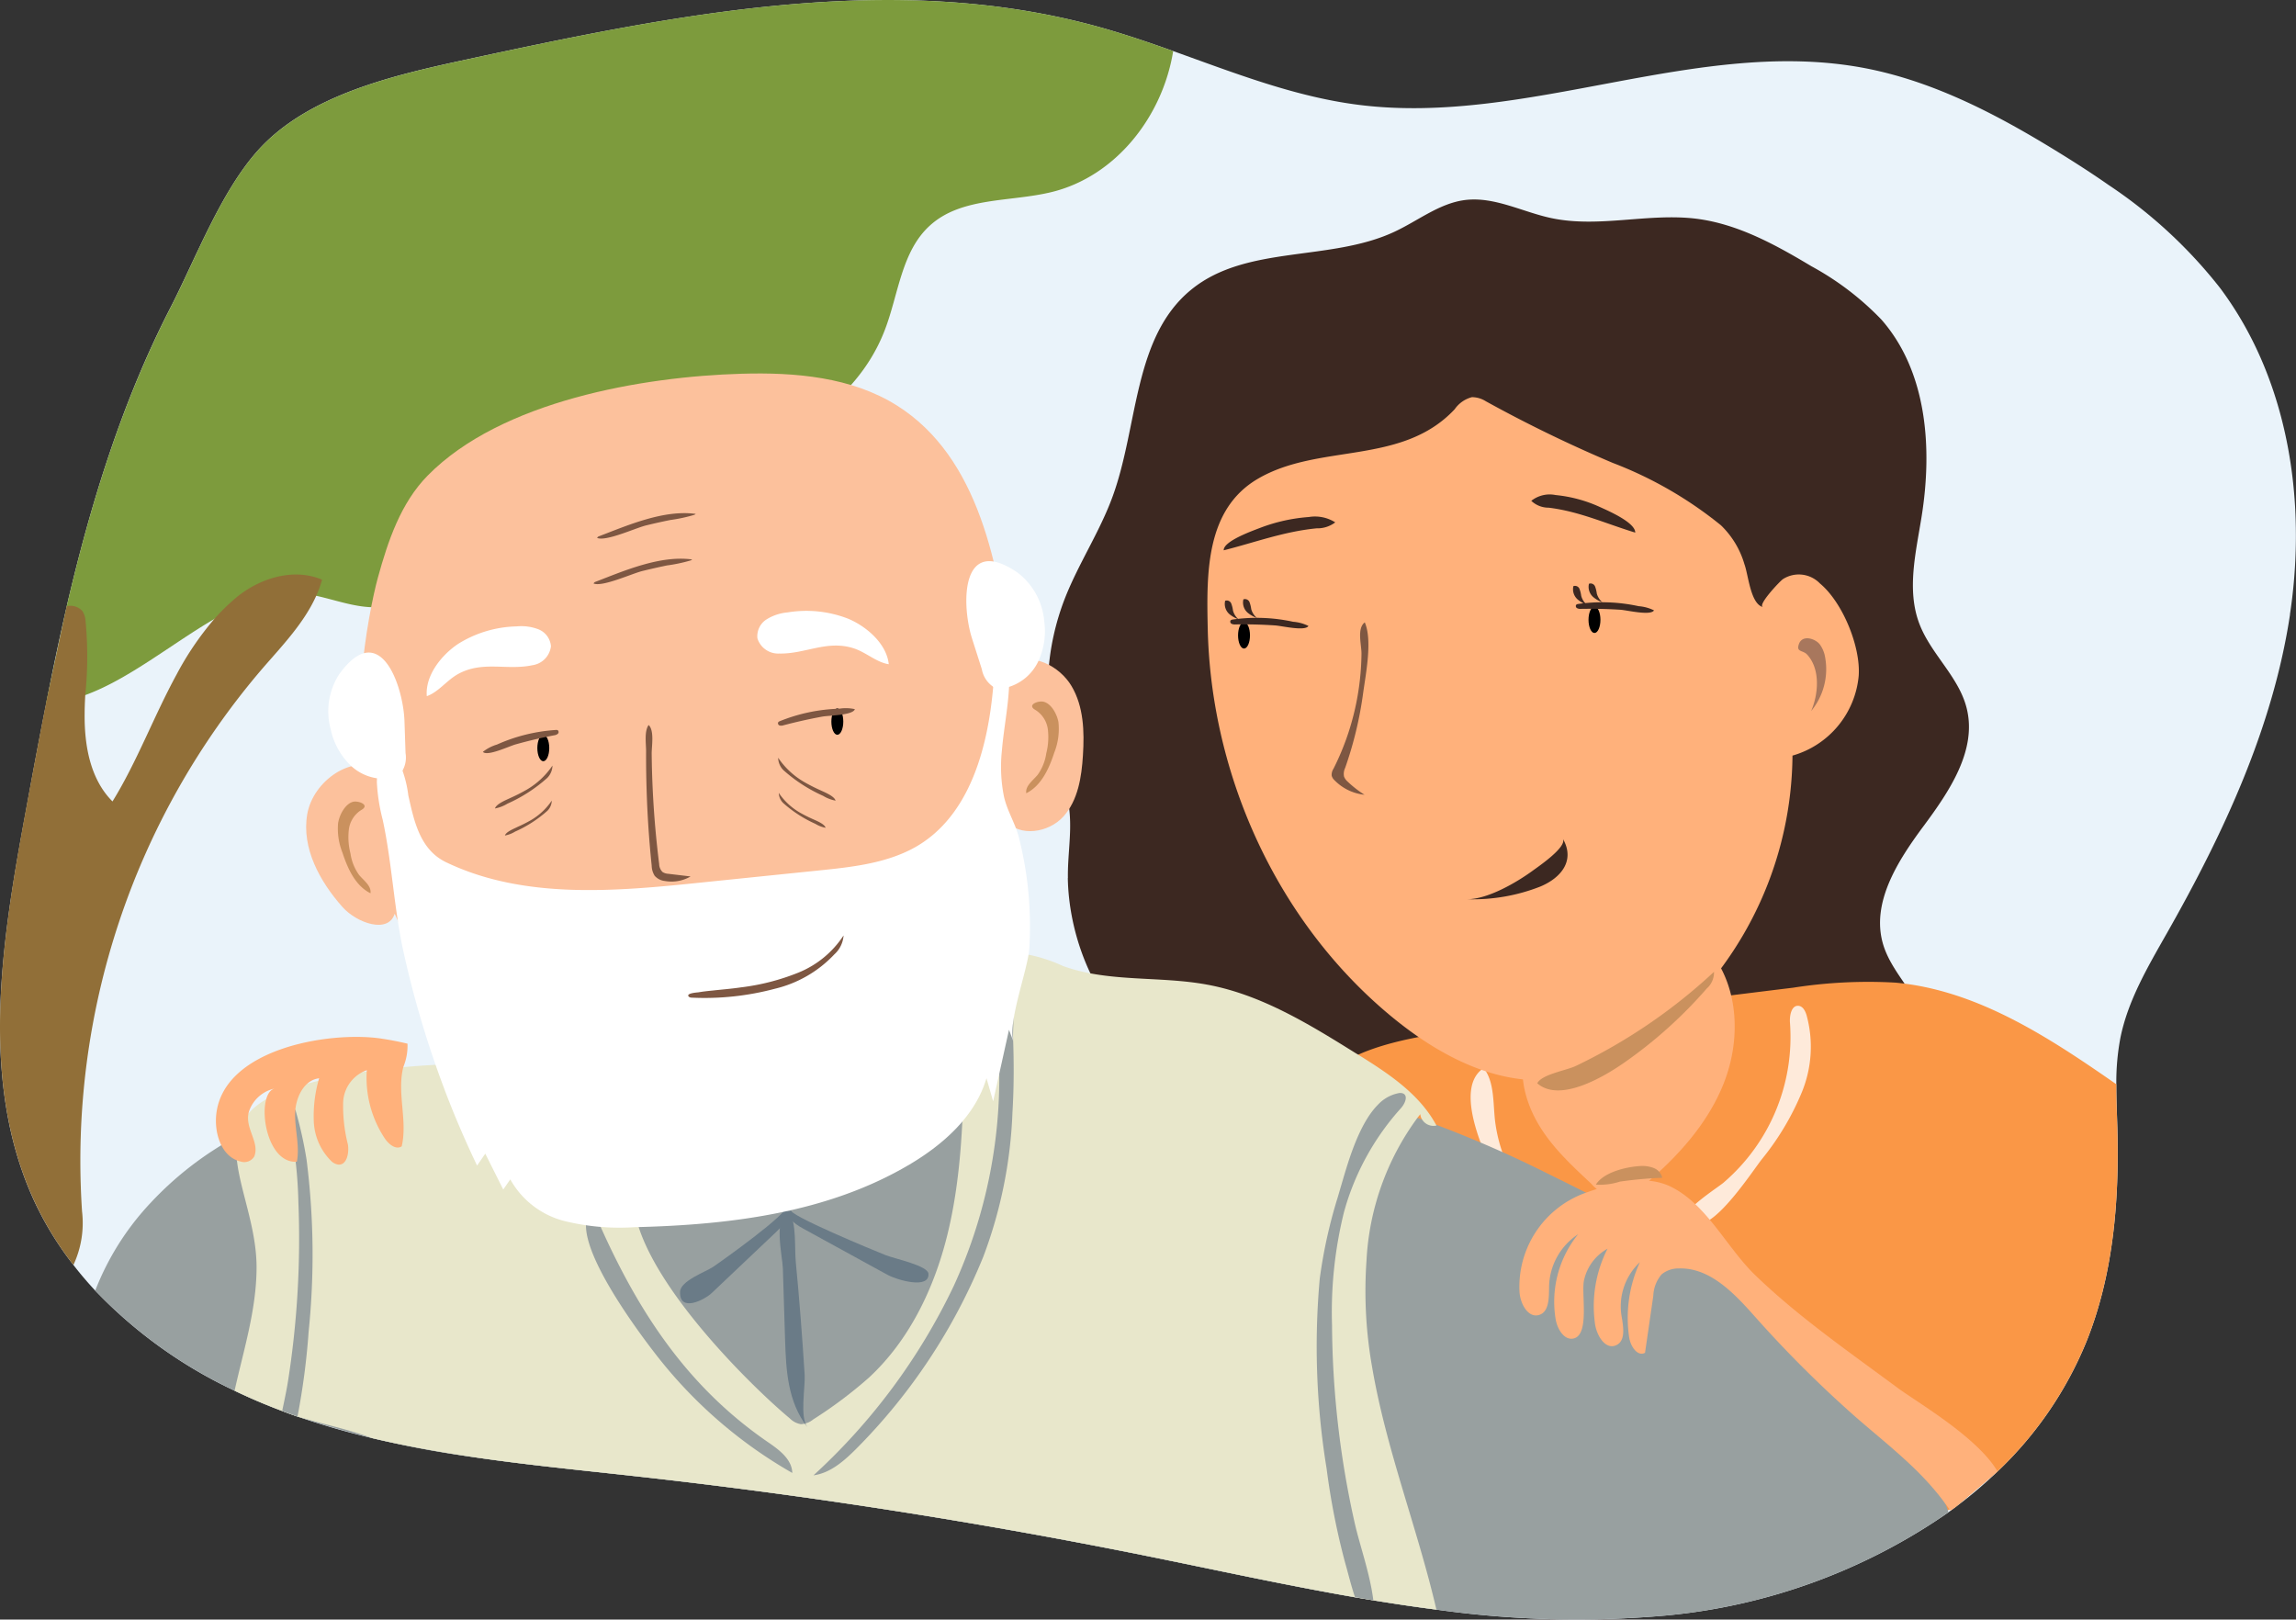 <svg xmlns="http://www.w3.org/2000/svg" width="258" height="182" viewBox="0 0 258 182"><rect x="0" y="0" width="258" height="182" fill="#333333" stroke="none"/><path fill="#eaf3fa" d="M257.33 69.04c-1.91 12.7-7.46 24.58-13.8 35.76-2.14 3.78-4.42 7.6-5.27 11.87a26.8 26.8 0 0 0-.45 5.17c0 1.64.07 3.28.12 4.92.22 8.12-.44 16.42-3.46 23.96a42.01 42.01 0 0 1-10 14.63 50.05 50.05 0 0 1-4.72 4l-.54.4-.27.2a66.44 66.44 0 0 1-31.64 11.58 112.96 112.96 0 0 1-25.89-.65c-2.36-.3-4.72-.66-7.09-1.05l-2.07-.34c-7.89-1.37-15.75-3.1-23.57-4.68q-15.7-3.16-31.53-5.56-12.8-1.93-25.67-3.36c-6.04-.67-12.12-1.25-18.14-2.13-3.87-.57-7.72-1.25-11.51-2.15a86.62 86.62 0 0 1-8.4-2.43 1.65 1.65 0 0 1-.1-.03q-.82-.28-1.63-.6c-1.8-.67-3.6-1.43-5.34-2.27a52.53 52.53 0 0 1-15.66-11.25q-1.3-1.39-2.45-2.88A37.17 37.17 0 0 1 4 135.29C-2.4 121.76.17 105.89 2.9 91.16c.74-4.05 1.49-8.1 2.3-12.17A334.9 334.9 0 0 1 7.5 68.12c2.7-11.59 6.21-22.97 11.66-33.56 2.84-5.53 5.63-12.96 9.81-17.64 5.64-6.3 15.46-8.5 23.35-10.21 23.48-5.06 48.07-10.11 71.2-3.67 2.8.78 5.56 1.72 8.31 2.7 6.86 2.45 13.64 5.13 20.83 6.04 18.97 2.41 38.13-7.71 56.91-4.12 7.8 1.5 14.97 5.28 21.73 9.45 1.9 1.17 3.8 2.39 5.63 3.67a53.7 53.7 0 0 1 12.52 11.56c5.3 7.07 7.94 15.76 8.45 24.62a58.81 58.81 0 0 1-.58 12.08Z"/><path fill="#7d9b3d" d="M7.5 68.12c2.7-11.59 6.22-22.97 11.67-33.56 2.84-5.54 5.62-12.96 9.8-17.64 5.65-6.3 15.47-8.5 23.36-10.21C75.8 1.64 100.4-3.4 123.53 3.04c2.8.78 5.56 1.72 8.3 2.7-1.18 7.33-6.42 14.07-13.65 15.84-4.66 1.14-10.1.53-13.66 3.74-3.21 2.88-3.54 7.68-5.07 11.7-3.67 9.68-14.5 14.78-24.76 16.1-5.64.73-11.67.7-16.45 3.76-5.57 3.54-9.13 11-15.72 11.35-2.38.12-4.66-.77-6.99-1.28a12.9 12.9 0 0 0-2.8-.36c-2.81 0-5.71 1.25-8.65 2.97-4.78 2.79-9.66 6.79-14.5 8.55a13.53 13.53 0 0 1-4.4.88Z"/><path fill="#916f38" d="M5.18 78.99c-.8 4.06-1.55 8.12-2.3 12.17-2.71 14.72-5.29 30.6 1.13 44.13a37.17 37.17 0 0 0 4.24 6.86 11.15 11.15 0 0 0 .97-6.02A85.02 85.02 0 0 1 29.51 75.1c2.22-2.56 4.66-5.1 6.03-8.16a12.71 12.71 0 0 0 .65-1.8c-3.27-1.39-7.19-.13-9.87 2.2a23.57 23.57 0 0 0-2.24 2.22 33.77 33.77 0 0 0-4.24 6.24c-2.55 4.67-4.44 9.8-7.2 14.26-2.5-2.5-3.16-6.27-3.13-9.8 0-.71.03-1.43.07-2.15a42.23 42.23 0 0 0 .03-8.38 2.35 2.35 0 0 0-.34-1.05 1.78 1.78 0 0 0-1.77-.55Z"/><path fill="#3c2821" d="M120 98.66c-.04-2.41.4-4.83.2-7.24-.21-2.6-1.16-5.08-1.75-7.62a28.25 28.25 0 0 1 1.15-16.4c1.54-4 3.98-7.62 5.44-11.65 2.88-7.93 2.29-17.9 8.84-23.22 6.2-5.04 15.59-3.1 22.82-6.49 2.64-1.23 5.03-3.19 7.91-3.56 3.31-.42 6.46 1.34 9.72 2.03 5.33 1.13 10.9-.6 16.3.07 4.66.59 8.9 2.93 12.92 5.34a32.2 32.2 0 0 1 7.85 5.98c5.15 5.85 5.76 14.46 4.53 22.15-.64 4.02-1.7 8.25-.25 12.05 1.29 3.39 4.4 5.92 5.3 9.43 1.22 4.73-1.91 9.37-4.83 13.3s-5.95 8.67-4.53 13.34c.86 2.82 3.2 4.96 4.33 7.69 1.84 4.47-.06 9.81-3.5 13.2s-8.17 5.13-12.85 6.36c-24.66 6.5-53.81-.08-72.55-17.68-4.47-4.2-6.96-11-7.06-17.08Z"/><path fill="#fa9746" d="M224.46 165.35a42.01 42.01 0 0 0 10-14.62c3.03-7.55 3.69-15.84 3.46-23.97-.04-1.64-.12-3.28-.11-4.92-7.6-5.29-15.66-10.59-24.84-11.42a54.5 54.5 0 0 0-11.47.57q-16.99 2.07-33.94 4.38c-3.48.47-10.29 1.05-14.94 3.15a8.74 8.74 0 0 0-4.25 3.45l-.09.17c-1.4 2.88.3 8.09 2.06 12.35.23.57.47 1.13.7 1.65.57 1.3 1.1 2.44 1.47 3.31q.5 1.14 1.04 2.26a68.9 68.9 0 0 0 23.55 27.33 34.22 34.22 0 0 0 9.16 4.6 34.23 34.23 0 0 0 12.62.9 67.6 67.6 0 0 0 20-4.82l.22-.1.64-.26Z"/><path fill="#feeada" d="M201.14 114.96c-.07-.83.16-2.04.99-1.93.47.07.73.58.87 1.04a13.42 13.42 0 0 1-.53 8.67 30.31 30.31 0 0 1-4.52 7.56c-1.17 1.52-4.9 7.22-7.11 7.27-4.47.08 2-3.96 2.83-4.67a21.55 21.55 0 0 0 7.47-17.94ZM170.85 136.96a3.12 3.12 0 0 0 1.36 1.25 1.15 1.15 0 0 0 1.52-.66c.13-.58-.35-1.09-.77-1.5a17.18 17.18 0 0 1-4.95-10c-.25-2.01-.05-4.46-1.29-6.02-4.3 2.76 2.03 13.97 4.13 16.93Z"/><path fill="#98a0a0" d="M154.32 179.83q3.54.59 7.1 1.05a112.93 112.93 0 0 0 25.88.65 66.45 66.45 0 0 0 31.64-11.58 2.7 2.7 0 0 0-.06-.23 4.3 4.3 0 0 0-.28-.75 13.47 13.47 0 0 0-3.12-3.72 310.98 310.98 0 0 1-20.15-19.62c-4.96-5.19-10.86-8.49-17.1-11.6-1.61-.82-3.25-1.62-4.9-2.44a129.84 129.84 0 0 0-11.96-5.2l-1.57-.59-.52-.18q-1.07-.39-2.16-.75-1.13-.38-2.27-.73l-.22-.07q-3.17-.99-6.35-1.93-6.47-1.93-13-3.72c-10.05-2.74-20.36-5.25-30.78-4.7a81.46 81.46 0 0 0-11 1.45c-4.48.85-8.95 1.89-13.46 2.61-5.1.82-10.24 1.24-15.4 1.63-6 .46-12 .88-17.92 1.83a70.8 70.8 0 0 0-13.53 3.46l-.9.35a48.77 48.77 0 0 0-5.59 2.6 37.6 37.6 0 0 0-9.77 7.51 30.47 30.47 0 0 0-6.23 9.87 52.52 52.52 0 0 0 15.67 11.25c1.75.84 3.53 1.6 5.34 2.28l1.62.6c.04 0 .07.02.1.03a108.47 108.47 0 0 0 19.92 4.57c6.02.88 12.1 1.47 18.13 2.14q12.87 1.42 25.68 3.36 15.83 2.39 31.53 5.56c7.82 1.58 15.68 3.3 23.57 4.67Z"/><path fill="#fcc19c" d="M42.98 86.47c-3.37-1.85-7.82 1.27-8.46 5.05s1.41 7.53 3.96 10.4c1.6 1.8 5.15 3.06 5.87.76 3 6.87 9.34 11.96 16.4 14.47s14.82 2.63 22.23 1.47c7.16-1.13 14.27-3.5 19.98-7.96S112.8 99.42 113 92.19c1.55 1.91 4.84 1.4 6.49-.43s2.05-4.44 2.2-6.9c.17-2.66.08-5.47-1.28-7.76s-4.39-3.78-6.79-2.63c-1.36-10.82-3.58-23.08-12.83-28.9-5.1-3.21-11.45-3.75-17.49-3.57-11.08.32-26.98 3.05-35.23 11.43-3.05 3.09-4.48 7.39-5.61 11.49-1.01 3.64-4.02 19.06.5 21.55Z"/><path fill="#ffb17b" d="M156.37 114.24c5.07 4.18 11.32 7.59 17.87 7.11 5.09-.37 9.76-3.07 13.58-6.44a40.63 40.63 0 0 0 13.6-30 10.3 10.3 0 0 0 7.44-8.96c.24-3.26-1.8-8.27-4.36-10.39a3.3 3.3 0 0 0-4.14-.49c-.28.16-2.96 2.98-2.24 3.15-1.42-.33-1.65-3.6-2.1-4.82a9.92 9.92 0 0 0-2.65-4.38 44.44 44.44 0 0 0-12.14-7 151.88 151.88 0 0 1-14.27-6.93 2.95 2.95 0 0 0-1.56-.46 3.4 3.4 0 0 0-1.94 1.36c-5.95 6.35-15.22 3.78-22.11 7.81-5.86 3.43-5.77 10.57-5.64 16.73.33 16.57 7.8 33.1 20.66 43.71ZM224.46 165.35c-2.23-3.83-9-7.75-11.24-9.4-5.45-4.04-11.17-8-15.99-12.66-3.14-3.03-5.33-7.75-9.25-9.82-2.93-1.55-6.33-.62-9.33.4l-.42.15a11.21 11.21 0 0 0-7.48 11.22c.1 1.27.95 2.88 2.18 2.53 1.17-.34 1.12-1.98 1.14-3.2a7.2 7.2 0 0 1 3.26-5.87 12.04 12.04 0 0 0-2.53 9.5c.18 1.12.96 2.48 2.06 2.2 1.81-.48.78-5.2 1.15-6.59a5.35 5.35 0 0 1 2.63-3.49 14.21 14.21 0 0 0-1.44 8.21c.12 1.4 1.13 3.2 2.4 2.64 1.13-.5.8-2.15.6-3.37a6.8 6.8 0 0 1 2.07-5.96 15 15 0 0 0-1.2 8.45c.14.97.92 2.19 1.78 1.73l.93-6.4a3.94 3.94 0 0 1 .93-2.41 2.95 2.95 0 0 1 1.92-.67c3.53-.13 6.29 2.84 8.63 5.48a131.26 131.26 0 0 0 10.58 10.61c3.74 3.35 7.62 6.1 10.65 10.2l.1.14.5.66c.04.04.08.08.1.12.19-.13.37-.26.54-.4Z"/><path fill="#ffb17b" d="M172.6 125.85c1.5 2.78 3.86 4.98 6.18 7.14a4.94 4.94 0 0 0 2.82 1.63 4.75 4.75 0 0 0 3.18-1.48c3.8-3.2 7.25-7.01 9.01-11.65s1.6-10.22-1.35-14.2a1.8 1.8 0 0 0-.49-.5c-.68-.42-1.52.1-2.15.6a58.46 58.46 0 0 1-13.79 7.98c-2.4.99-4.04.9-4.73 3.56-.57 2.24.26 4.96 1.32 6.92Z"/><path fill="#fff" d="M38.15 75.71a7.67 7.67 0 0 0-1 6.2 8.03 8.03 0 0 0 2.22 4.08 5.45 5.45 0 0 0 4.32 1.5 2.27 2.27 0 0 0 1.3-.53 3.01 3.01 0 0 0 .58-2.34l-.12-3.6c-.14-3.94-2.73-11.58-7.3-5.3ZM114.32 64.33a7.67 7.67 0 0 1 3.02 5.49 8.02 8.02 0 0 1-.72 4.6 5.44 5.44 0 0 1-3.56 2.86 2.27 2.27 0 0 1-1.4-.07 3.02 3.02 0 0 1-1.33-2l-1.1-3.45c-1.2-3.75-1.33-11.81 5.09-7.43Z"/><path fill="#e8e7cb" d="M154.17 153.54c1.57 9.3 5.1 18.15 7.24 27.34q-3.55-.46-7.09-1.04l-2.07-.35c-7.89-1.37-15.75-3.1-23.57-4.68q-15.7-3.16-31.53-5.55-12.8-1.94-25.67-3.36c-6.04-.67-12.12-1.26-18.14-2.14-3.87-.57-7.72-1.25-11.52-2.15-2.69-1.01-5.57-1.58-8.4-2.43a1.17 1.17 0 0 1-.1-.03q-.81-.28-1.62-.59a63.9 63.9 0 0 1-5.34-2.28c.99-4.49 2.46-9.07 2.47-13.82.02-5.6-2.96-10.83-2.14-14.81.48-2.32 2.24-4.22 6.63-5.53a52.16 52.16 0 0 1 5.26-1.27c8.49-1.62 17.3-1.38 26.06-1.44 7.84-.04 15.64-.32 23.15-2.36a62.89 62.89 0 0 0 5.7-1.88c5.86-2.2 11.48-5.05 17.38-7.14a10.48 10.48 0 0 1 4.31-.82 17.04 17.04 0 0 1 4.26 1.34c5.14 1.87 10.84 1.1 16.22 2.1 6.06 1.12 11.45 4.44 16.68 7.7l.28.17c3.38 2.1 6.85 4.39 8.74 7.86l.06.1a1.5 1.5 0 0 1-1.62-.68 1.27 1.27 0 0 1-.2-.6l-.32.41a29.61 29.61 0 0 0-5.73 16.1 48.94 48.94 0 0 0 .62 11.83Z"/><path fill="#98a0a0" d="M89.03 165.52c-.04-1.55-1.5-2.62-2.79-3.5-9.6-6.61-15.17-15.68-19.62-26.16-3.34 2.58 5.08 13.77 7.02 16.27a52 52 0 0 0 15.39 13.39ZM154.32 179.83c-.36-2.95-1.52-6.16-2.09-8.67a104.09 104.09 0 0 1-2.55-22.24 46.77 46.77 0 0 1 1.36-12.78l.21-.72a28.91 28.91 0 0 1 5.87-10.55l.31-.35c.43-.48.83-1.36.24-1.64a.9.9 0 0 0-.55-.03 4.3 4.3 0 0 0-2.28 1.29c-2.26 2.27-3.47 6.87-4.18 9.24l-.32 1.1a55.6 55.6 0 0 0-2.04 9.2 85 85 0 0 0 .77 21.35 80.47 80.47 0 0 0 2.1 10.65c.32 1.1.64 2.47 1.09 3.8ZM34.68 149.65a79.99 79.99 0 0 1-1.25 9.53 1.17 1.17 0 0 1-.1-.03l-1.62-.6c.24-1.15.48-2.27.64-3.26a103.14 103.14 0 0 0 1.18-20.18 49.88 49.88 0 0 0-1.24-10.06l-.03-.09c.31-.1.62-.18.93-.26a45.85 45.85 0 0 1 1.26 5.63 84.7 84.7 0 0 1 .23 19.32Z"/><path fill="#ffb17b" d="M24.3 125.23c-.23 2.16.6 4.8 2.73 5.29a1.31 1.31 0 0 0 1.54-.56c.67-1.66-1.23-3.31-.55-5.18a3.91 3.91 0 0 1 2.9-2.47c-2.2.4-1.3 8.49 2.44 8.24.33-1.75-.21-3.54-.2-5.32s.93-3.85 2.7-4.06a15.03 15.03 0 0 0-.6 4.85 6.65 6.65 0 0 0 1.91 4.4 1.45 1.45 0 0 0 .84.45c.97.08 1.24-1.32 1.08-2.28a17.5 17.5 0 0 1-.53-4.73 4 4 0 0 1 2.66-3.6 12.3 12.3 0 0 0 2 7.64c.43.66 1.25 1.35 1.92.92.68-2.92-.57-6.04.19-8.94a6.26 6.26 0 0 0 .46-2.6 35.54 35.54 0 0 0-3.15-.6c-5.86-.79-17.55 1.22-18.34 8.55Z"/><path fill="#98a0a0" d="M111.55 112.01c-.15-.86 1.92.52 2.1.98.38.95.15 2.64.19 3.67.1 2.78.1 5.57-.07 8.35a51.26 51.26 0 0 1-3.27 16.19 65.48 65.48 0 0 1-14.3 21.62c-1.35 1.35-2.89 2.71-4.79 2.97a69.09 69.09 0 0 0 15.76-21.28 56.11 56.11 0 0 0 4.38-32.5Z"/><path fill="#fff" d="M59.84 74.75a2.44 2.44 0 0 0 2.07-2.13 2.24 2.24 0 0 0-1.4-1.9 5.35 5.35 0 0 0-2.45-.33 12.91 12.91 0 0 0-6.6 1.98c-1.85 1.24-3.7 3.54-3.5 5.86 1.3-.45 2.25-1.79 3.52-2.49 2.77-1.52 5.48-.37 8.36-.99ZM87.55 73.44a2.44 2.44 0 0 1-2.44-1.71 2.24 2.24 0 0 1 1.03-2.13 5.35 5.35 0 0 1 2.35-.78 12.93 12.93 0 0 1 6.85.72c2.05.87 4.29 2.8 4.53 5.1-1.37-.2-2.54-1.33-3.92-1.78-3.01-.98-5.46.65-8.4.58Z"/><ellipse cx=".67" cy="1.48" rx=".67" ry="1.48" transform="translate(60.38 82.58)"/><ellipse cx=".67" cy="1.48" rx=".67" ry="1.48" transform="translate(93.42 79.61)"/><ellipse cx=".67" cy="1.48" rx=".67" ry="1.48" transform="translate(139.12 69.92)"/><ellipse cx=".67" cy="1.48" rx=".67" ry="1.48" transform="translate(178.5 68.17)"/><path fill="#7e5742" d="M62.26 82.63a.78.78 0 0 0 .41-.16.27.27 0 0 0 .02-.4.38.38 0 0 0-.24-.04 19.23 19.23 0 0 0-6.61 1.64 4.67 4.67 0 0 0-1.58.82c.5.54 2.95-.64 3.68-.84q2.14-.6 4.32-1.02ZM88.05 81.5a.79.79 0 0 1-.43.03.27.27 0 0 1-.19-.34.38.38 0 0 1 .2-.15 19.25 19.25 0 0 1 6.66-1.4 4.67 4.67 0 0 1 1.77.05c-.2.7-2.93.7-3.67.84q-2.18.4-4.34.97ZM73.23 97.29a2.21 2.21 0 0 0 .34 1.13 1.78 1.78 0 0 0 1.14.58 4.27 4.27 0 0 0 2.89-.51l-2.52-.3a1.29 1.29 0 0 1-.63-.2 1.29 1.29 0 0 1-.38-.9q-.52-4.13-.72-8.28-.1-2.05-.12-4.1c-.01-.86.32-2.59-.34-3.24-.52.71-.28 2.16-.29 3q-.01 2.16.06 4.32.13 4.26.57 8.5ZM77.6 62.98a.62.62 0 0 0 .18-.11c-3.58-.5-7.67 1.28-10.84 2.5a.36.36 0 0 0-.24.2c1 .41 4.3-1.11 5.47-1.4q1.38-.34 2.78-.63a17.58 17.58 0 0 0 2.65-.56ZM78 57.86a.63.63 0 0 0 .18-.11c-3.58-.5-7.67 1.29-10.84 2.5a.36.36 0 0 0-.24.2c1 .42 4.3-1.11 5.47-1.4q1.38-.34 2.78-.62a17.67 17.67 0 0 0 2.65-.57ZM59.2 88.73a8.91 8.91 0 0 0 2.88-2.7 2.02 2.02 0 0 1-.6 1.4 17.14 17.14 0 0 1-4.46 2.88 4.1 4.1 0 0 1-1.4.54c.14-.52 1.3-.97 1.73-1.18a19.61 19.61 0 0 0 1.85-.94ZM59.65 92.17a7.25 7.25 0 0 0 2.35-2.2 1.65 1.65 0 0 1-.5 1.15 13.95 13.95 0 0 1-3.62 2.33 3.35 3.35 0 0 1-1.14.44c.11-.42 1.06-.78 1.4-.96a16 16 0 0 0 1.51-.76ZM90.32 87.85a8.92 8.92 0 0 1-2.88-2.7 2.02 2.02 0 0 0 .6 1.4 17.15 17.15 0 0 0 4.45 2.88 4.12 4.12 0 0 0 1.4.54c-.13-.52-1.3-.97-1.73-1.18a19.67 19.67 0 0 1-1.84-.94ZM89.86 91.3a7.26 7.26 0 0 1-2.35-2.2 1.65 1.65 0 0 0 .5 1.14 13.96 13.96 0 0 0 3.62 2.34 3.36 3.36 0 0 0 1.14.44c-.1-.43-1.06-.8-1.4-.96a15.99 15.99 0 0 1-1.51-.76Z"/><path fill="#ca915e" d="M38 92.42a7.25 7.25 0 0 0 .48 3.39c.59 1.8 1.45 3.72 3.15 4.57.12-.83-.74-1.41-1.28-2.06a5.5 5.5 0 0 1-.97-2.42 7.36 7.36 0 0 1-.18-2.68 3.03 3.03 0 0 1 1.4-2.2c1.02-.57-.33-1.07-.93-.92-.9.24-1.53 1.5-1.66 2.32ZM118.94 81.17a7.25 7.25 0 0 1-.47 3.4c-.59 1.8-1.45 3.72-3.15 4.57-.12-.83.74-1.42 1.28-2.07a5.5 5.5 0 0 0 .97-2.42 7.36 7.36 0 0 0 .18-2.67 3.03 3.03 0 0 0-1.4-2.2c-1.02-.57.33-1.08.93-.92.9.23 1.53 1.49 1.66 2.31Z"/><g fill="#3c2821"><path d="M138.81 70.17a.79.79 0 0 1-.43-.08.27.27 0 0 1-.1-.37.39.39 0 0 1 .23-.1 19.23 19.23 0 0 1 6.8.25 4.65 4.65 0 0 1 1.72.47c-.38.63-3.02-.02-3.77-.06q-2.22-.15-4.45-.11ZM177.64 68.42a.79.79 0 0 1-.43-.08.27.27 0 0 1-.1-.37.38.38 0 0 1 .23-.1 19.24 19.24 0 0 1 6.8.25 4.66 4.66 0 0 1 1.72.47c-.38.63-3.02-.02-3.77-.07q-2.22-.14-4.45-.1Z"/><path d="M139.69 69.74a3.54 3.54 0 0 1-1.52-.71 1.52 1.52 0 0 1-.5-1.52.54.54 0 0 1 .68.3 3.42 3.42 0 0 1 .2.8 1.96 1.96 0 0 0 1.24 1.34l-.26-.3M141.73 69.58a3.53 3.53 0 0 1-1.51-.71 1.52 1.52 0 0 1-.5-1.52.55.55 0 0 1 .68.3 3.42 3.42 0 0 1 .2.8 1.96 1.96 0 0 0 1.24 1.33l-.27-.29M178.81 68.1a3.52 3.52 0 0 1-1.51-.72 1.52 1.52 0 0 1-.5-1.51.54.54 0 0 1 .68.29 3.42 3.42 0 0 1 .2.8 1.96 1.96 0 0 0 1.24 1.34l-.26-.3M180.57 67.83a3.53 3.53 0 0 1-1.52-.72 1.52 1.52 0 0 1-.5-1.51.54.54 0 0 1 .68.29 3.44 3.44 0 0 1 .2.8 1.96 1.96 0 0 0 1.24 1.34l-.26-.3"/></g><path fill="#7e5742" d="M149.84 86.39a1.25 1.25 0 0 0-.2.78 1.1 1.1 0 0 0 .33.52 5.49 5.49 0 0 0 3.36 1.62 12.18 12.18 0 0 1-1.9-1.48 1.42 1.42 0 0 1-.4-.56 1.54 1.54 0 0 1 .12-.97 42.32 42.32 0 0 0 2.03-8.45c.3-2.18 1.05-5.9.18-7.91-.9.67-.37 2.5-.37 3.5a29.43 29.43 0 0 1-.41 4.6 29.19 29.19 0 0 1-2.74 8.35Z"/><path fill="#3c2821" d="M175.61 94.24c1.41 2.44-.16 4.38-2.49 5.37a20.71 20.71 0 0 1-8.2 1.44c2.3-.03 5.47-1.87 7.27-3.18.58-.43 3.96-2.7 3.42-3.63ZM147.95 59.37a3.31 3.31 0 0 0 2.09-.67 4.25 4.25 0 0 0-2.97-.6 19.19 19.19 0 0 0-5.34 1.17c-.9.35-4.28 1.53-4.22 2.57 3.53-.89 6.75-2.11 10.44-2.47ZM174.02 57.05a2.81 2.81 0 0 1-1.95-.77 3.33 3.33 0 0 1 2.73-.65 15.57 15.57 0 0 1 4.97 1.34c.85.39 4 1.73 3.98 2.88-3.29-1-6.31-2.39-9.73-2.8Z"/><path fill="#a8775d" d="M203.52 79.9a7.4 7.4 0 0 0 1.58-5.97 3.4 3.4 0 0 0-.62-1.53c-.5-.63-1.91-1.1-2.32-.07-.38.99.43.7.91 1.23 1.49 1.62 1.28 4.4.45 6.34Z"/><path fill="#ca915e" d="M177.08 119.78a62.05 62.05 0 0 0 15.52-10.57 2.4 2.4 0 0 1-.82 1.88 50.65 50.65 0 0 1-9.42 8.43c-2.14 1.47-7.1 4.44-9.62 2.21.53-1.02 3.26-1.43 4.34-1.95ZM185.8 131.24a3.62 3.62 0 0 0-1.6-.2c-1.52.1-4.03.7-4.87 2.08a7.27 7.27 0 0 0 2.7-.34 47.08 47.08 0 0 1 4.76-.43 1.56 1.56 0 0 0-1-1.11Z"/><path fill="#98a0a0" d="M88.75 159.39a2.3 2.3 0 0 0 1.24.65 2.35 2.35 0 0 0 1.4-.54 49.12 49.12 0 0 0 6.26-4.7c4.53-4.2 7.32-10.02 8.8-16.02s1.75-12.22 1.87-18.4q-10.4 2.55-20.72 5.44c-4.06 1.14-14.41 2.08-16.05 6.5-2.93 7.88 12.08 22.8 17.2 27.07Z"/><path fill="#6a7b87" d="M88.22 150.6c.11 3.36.28 6.9 2.5 9.77-.86-1.12-.22-4.51-.3-5.86q-.2-3.2-.45-6.4-.24-3.1-.54-6.2c-.17-1.77.1-4.27-.74-5.87-1.87.55-.76 5.16-.72 6.48Z"/><path fill="#6a7b87" d="M88.3 135.6c.6.9-.25 2.06-1.04 2.8l-7.28 6.9c-.81.77-3.65 2.23-3.56-.14.04-1.23 2.86-2.23 3.7-2.79.9-.6 8.61-6.1 8.18-6.77Z"/><path fill="#6a7b87" d="M88.9 135.96c-.78.68.32 1.54 1.35 2.1l9.45 5.18c1.06.59 4.75 1.68 4.63-.1-.06-.92-3.72-1.67-4.8-2.09-1.17-.46-11.2-4.6-10.63-5.09Z"/><path fill="#fff" d="M49.92 122.36q1.66 4.38 3.69 8.62l.92-1.34 2.02 4.03.79-1.14a9.71 9.71 0 0 0 6.12 4.69 25.98 25.98 0 0 0 7.88.68c10.67-.25 21.68-1.6 30.86-7.04 3.82-2.26 7.4-5.45 8.65-9.7l.75 2.6 1.78-8.04.53 1.4c-.77-2.01 1.57-8.11 1.75-10.48a40.66 40.66 0 0 0-1.14-12.42c-.4-1.67-1.34-3.05-1.71-4.73a17.02 17.02 0 0 1-.23-5.12c.24-2.85.88-5.68.83-8.53a3.02 3.02 0 0 0-.35-1.6c-.1-.13-1.26-.76-1.26-.58-.2 7.69-1.83 17.88-9.4 21.78-3.13 1.6-6.72 2-10.22 2.36l-13.45 1.38c-9.63 1-19.83 1.9-28.57-2.27-2.97-1.41-3.63-4.63-4.28-7.54a12.9 12.9 0 0 0-1.37-4.42c-1.53-2.23-2.18 1.58-2.16 3A20.85 20.85 0 0 0 43 92.1c1.07 4.96 1.27 10.07 2.37 14.99a111.64 111.64 0 0 0 4.56 15.28Z"/><path fill="#7e5742" d="M83.3 110.95a25.51 25.51 0 0 0 6.43-1.66 10.98 10.98 0 0 0 5.06-4.17 3.14 3.14 0 0 1-1.03 2.12 13.45 13.45 0 0 1-6.69 3.87 30.64 30.64 0 0 1-9.33 1 .55.55 0 0 1-.33-.1c-.4-.4.9-.48 1.07-.5.53-.09 1.07-.15 1.6-.2 1.07-.12 2.15-.2 3.21-.36Z"/></svg>